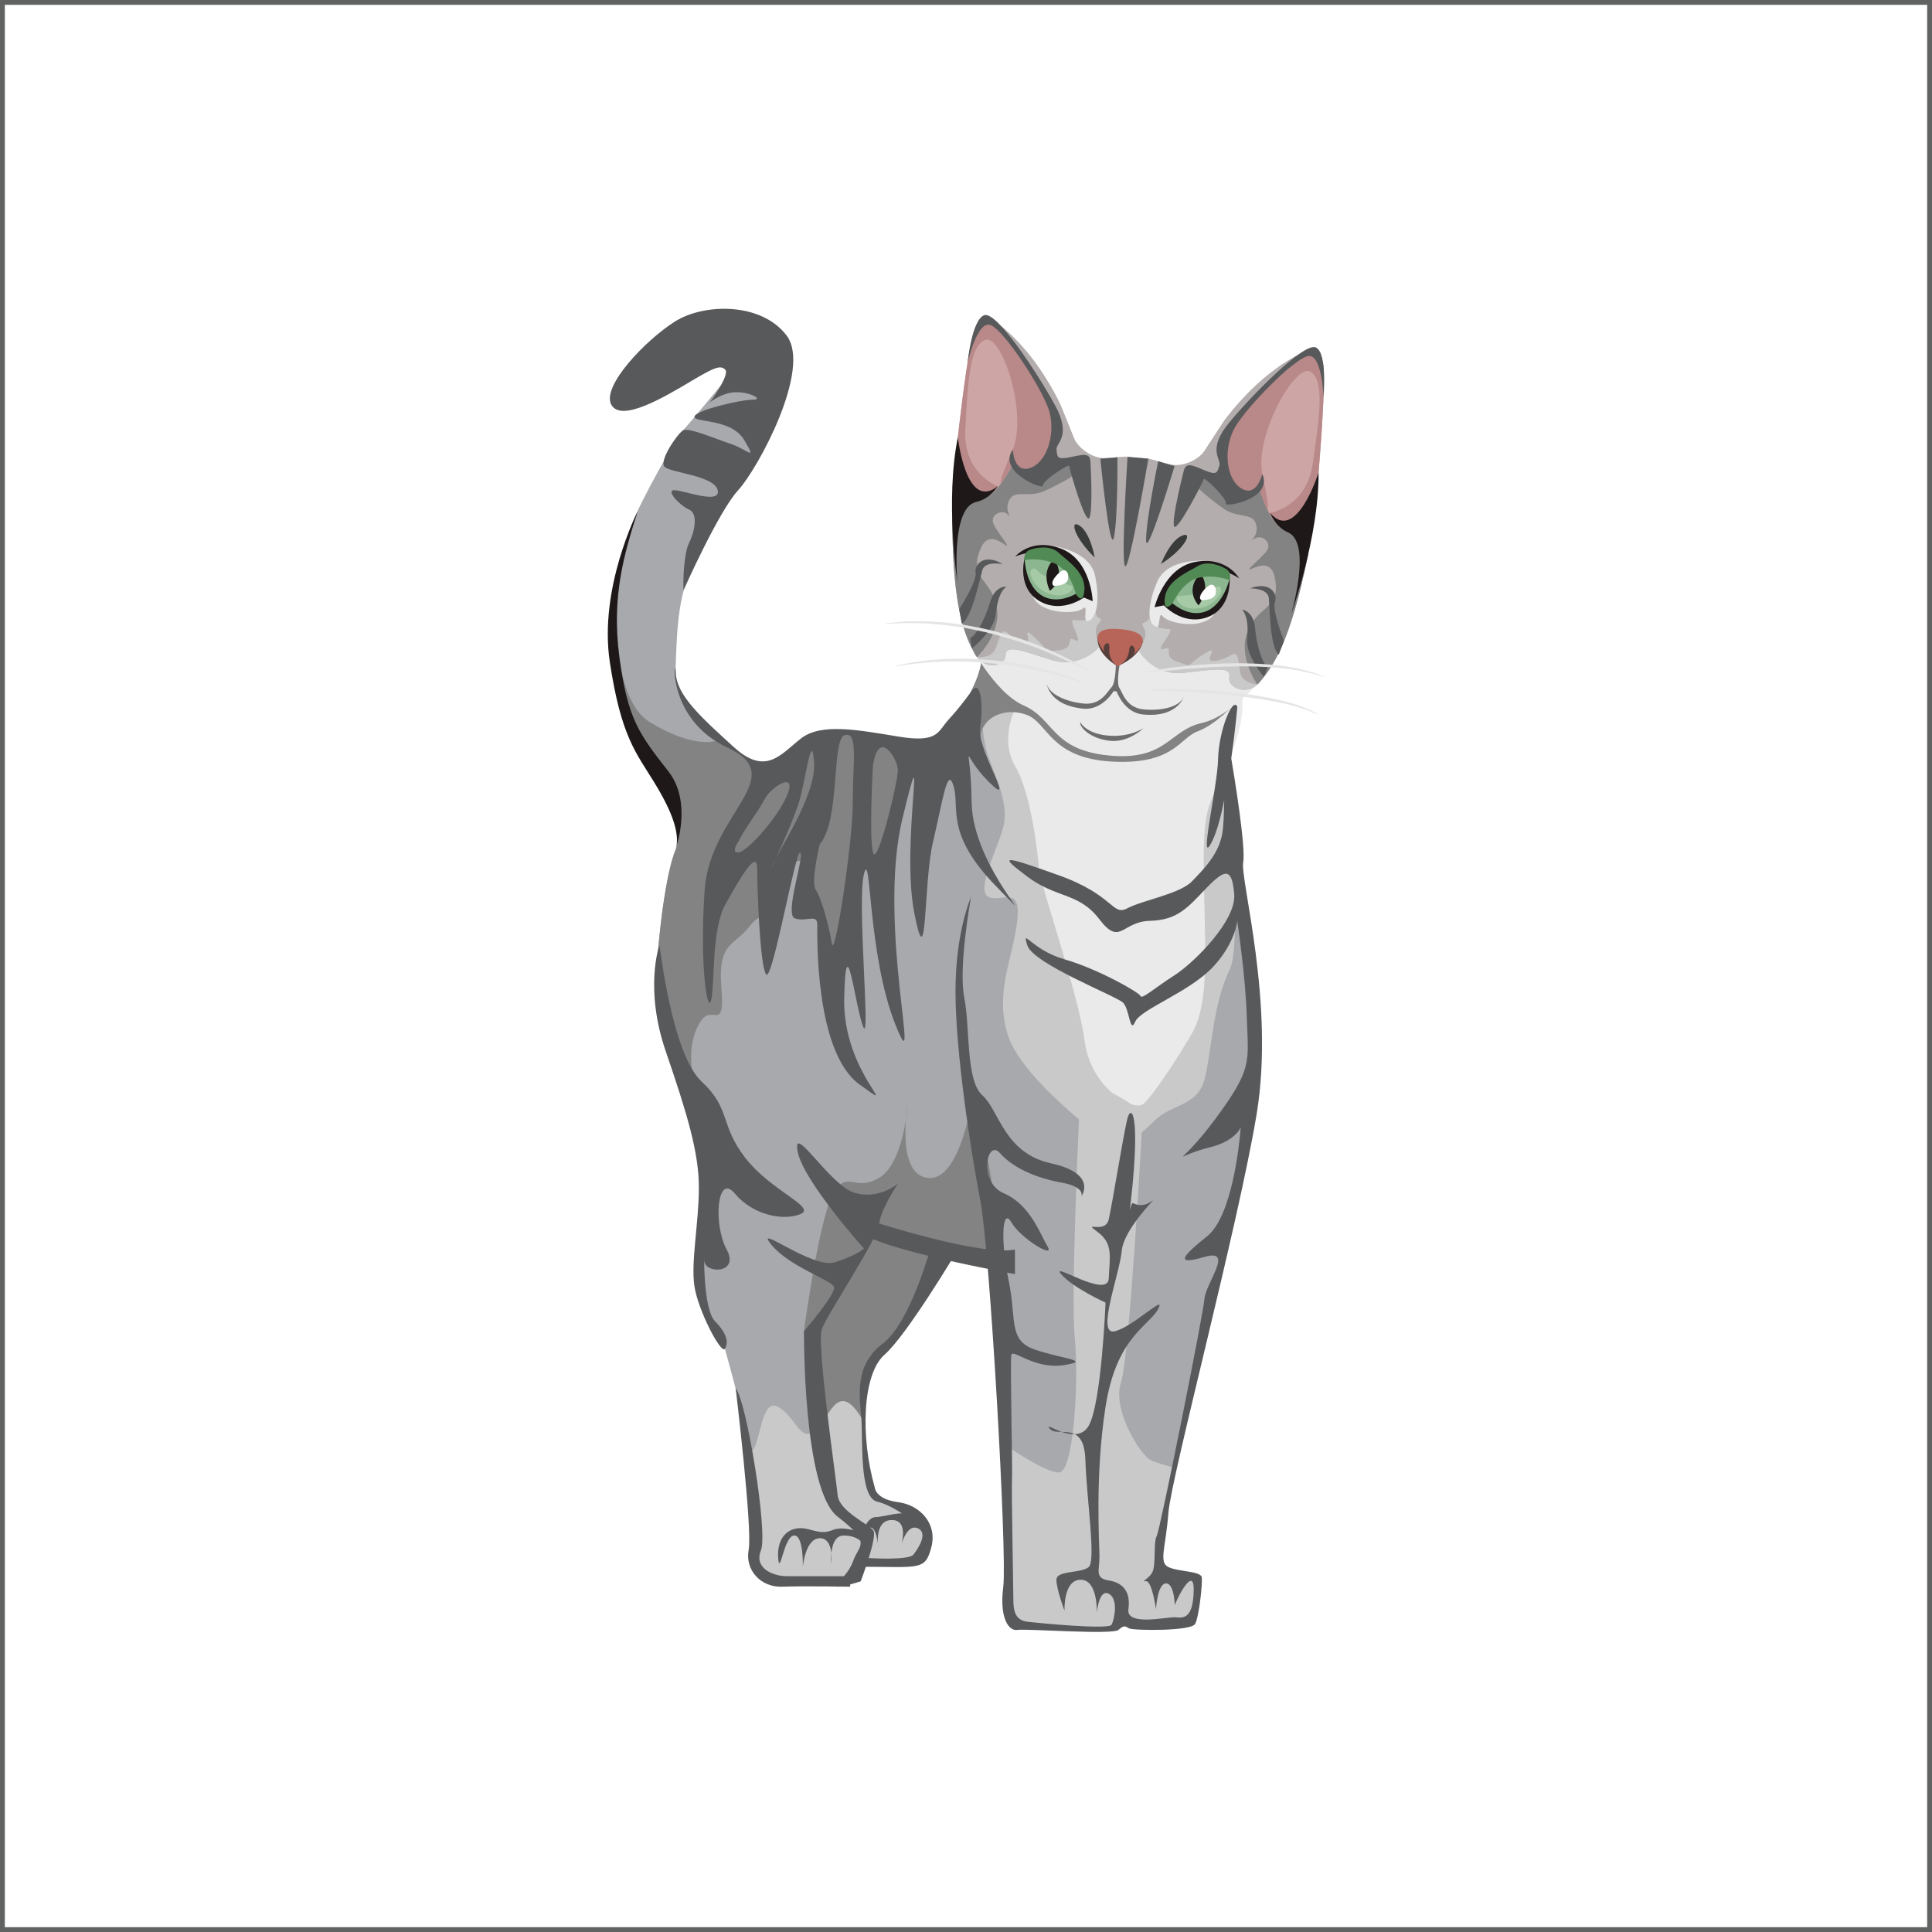 <?xml version="1.0" encoding="utf-8"?>
<!-- Generator: Adobe Illustrator 16.0.0, SVG Export Plug-In . SVG Version: 6.00 Build 0)  -->
<!DOCTYPE svg PUBLIC "-//W3C//DTD SVG 1.1//EN" "http://www.w3.org/Graphics/SVG/1.1/DTD/svg11.dtd">
<svg version="1.1" id="Warstwa_1" xmlns="http://www.w3.org/2000/svg" xmlns:xlink="http://www.w3.org/1999/xlink" x="0px" y="0px"
	 width="200px" height="200px" viewBox="0 0 200 200" enable-background="new 0 0 200 200" xml:space="preserve">
<rect x="0" y="0" width="200" height="200" fill="#333333" stroke="none"/>
<rect id="XMLID_15_" fill="#FFFFFF" stroke="#616363" stroke-miterlimit="10" width="200" height="200"/>
<g>
	<g>
		<path fill="#A7A9AC" d="M74.636,39.879c0,0-3.381,4.102-3.943,4.682s-4.44,7.311-5.421,10.045
			c-0.981,2.735-3.06,9.748-1.223,16.144c1.838,6.393,4.665,10.222,4.665,10.222s2.436,4.115,1.218,7.016
			c-1.218,2.901-2.019,11.329-1.996,14.174c0.024,2.846,4.665,15.9,4.665,15.9l0.495,7.527l-0.283,3.746l-0.46,3.32l0.778,3.287
			l1.908,3.684c0,0,1.625,5.822,1.766,6.848c0.143,1.023,1.237,10.529,1.237,10.529v4.984l0.955,1.377l9.01,0.391l1.379-2.229
			l5.195,0.072l1.624-2.545l-1.271-2.332c0,0-4.065-1.178-4.7-2.744c-0.636-1.568-1.099-9.727-0.954-11.039
			c0.145-1.311,4.402-5.83,4.674-6.219c0.272-0.389,3.736-7.066,3.736-7.066l4.911,0.953l1.202,6.432l0.317,11.43l0.213,18.113
			c0,0,0.742,1.941,2.402,1.908c1.661-0.035,8.517,0.283,9.011,0c0.495-0.283,0-1.203,1.66-0.672
			c1.662,0.529,6.185,0.742,6.185-0.318s1.273-4.383-0.67-4.559c-1.944-0.178-2.934-0.354-2.934-1.838s2.721-13.957,2.721-13.957
			l4.346-19.225c0,0,2.51-13.039,2.58-14.736c0.071-1.695,0.424-13.32-0.601-16.429c-1.024-3.111-1.413-12.652-1.413-12.652
			l-0.637-6.365l0.92-6.004l-26.115-4.128c0,0-1.201,5.867-1.731,6.394c-0.53,0.527,1.892,3.989-3.523,3.989
			c-5.417,0-7.36-2.033-9.798-1.282c-2.438,0.752-8.446,2.696-8.446,2.696s-4.029-3.695-5.054-3.686c0,0-3.429-3.803-3.305-6.419
			c0.125-2.617,0.089-6.862,1.467-9.988c1.379-3.124,8.729-15.952,8.729-15.952l0.424-4.805L74.636,39.879z"/>
	</g>
	<g>
		<path fill="#838383" d="M100.919,112.132c0,0-1.179,9.959-4.714,9.816c-3.533-0.141-2.251-7.51-2.251-7.51
			s-0.398,6.01-2.978,7.512c-2.58,1.502-3.307-0.99-4.764,1.695c-1.456,2.686-2.985,14.15-2.985,14.15l1.047,10.436l4.944,0.117
			c0,0-0.198-6.957,0.963-8.094s5.272-3.844,7.203-10.014l6.721,0.598L100.919,112.132z"/>
	</g>
	<g>
		<path fill="#C9C9C9" d="M101.563,71.399c0,0-0.107,4.507,0.734,6.879c0.844,2.373,2.221,5.083,1.528,7.485
			c-0.693,2.403-2.786,6.36-1.528,7.068c1.259,0.706,3.469-1.414,3,2.545c-0.469,3.957-2.383,7.49-0.932,11.873
			c1.453,4.381,9.707,10.707,10.731,11.121c1.024,0.416,2.579-0.52,4.424-2.357c1.847-1.838,4.531-1.414,5.237-4.523
			c0.707-3.109,0.832-7.598,2.555-11.167c1.722-3.566-1.316-28.632-0.805-30.995S101.563,71.399,101.563,71.399z"/>
	</g>
	<g>
		<path fill="#EAEAEA" d="M105.068,73.432c0,0-1.596,3.144,0.023,5.878c1.621,2.732,2.334,8.904,2.463,10.599
			c0.129,1.694,4.074,12.864,4.727,17.858s5.145,7.35,6.102,6.502s3.301-4.428,4.249-6.031c0.948-1.602,2.079-2.732,2.126-8.857
			c0.049-6.126-0.532-12.529,0.293-15.557s4.736-8.633,3.234-13.074C126.785,66.306,105.117,70.758,105.068,73.432z"/>
	</g>
	<g>
		<path fill="#838383" d="M100.427,71.748c0,0,1.15-2.169,1.185-3.512c0.035-1.342,4.408,3.322,4.408,3.322l21.696,1.403
			c0,0-1.898,2.075-3.754,2.756c-1.855,0.682-2.449,3.474-8.866,3.12c-6.416-0.354-6.593-4.021-8.819-4.838
			c-2.227-0.817-4.565,0.208-4.774,2.24C101.295,78.273,100.427,71.748,100.427,71.748z"/>
	</g>
	<g>
		<path fill="#EAEAEA" d="M100.17,66.271c0,0,2.645,5.371,5.823,6.771c3.179,1.399,2.853,4.586,8.796,5.166
			c5.941,0.581,6.238-2.608,9.628-3.367c3.388-0.757,7.023-5.517,7.023-5.517s-10.678-6.391-17.815-7.278
			C106.486,61.16,100.17,66.271,100.17,66.271z"/>
	</g>
	<g>
		<path fill="#B4ADAD" d="M116.559,47.275c0,0,1.984,0.121,2.479,0.242c0.494,0.123-2.158,19.829-2.158,19.829
			s-2.022-1.203-2.131-1.545C114.641,65.459,116.559,47.275,116.559,47.275z"/>
	</g>
	<g>
		<path fill="#B4ADAD" d="M101.941,32.619c0,0,4.226,1.951,7.799,9.165c0,0,1.111,2.712,1.458,3.598s1.791,2.077,3.132,2.03
			c1.34-0.048,1.996-0.18,2.56-0.125l-1.011,19.767l-1.987-0.193c0,0-1.938,2.455-5.122,1.435c-3.182-1.021-4.652-1.591-4.676-0.457
			c-0.021,1.135-2.227,1.657-3.206-0.191c-0.979-1.851-2.259-4.457-2.315-13.837l2.22-13.775L101.941,32.619z"/>
	</g>
	<g>
		<path fill="#838383" d="M108.165,50.808c1.735-0.795,6.538-3.194,1.879-2.911s-4.396-4.199-6.38-1.403
			c-1.315,1.851-3.049,1.611-4.431,3.218l-0.66,4.099c0.057,9.38,1.336,11.986,2.315,13.837c0.074,0.141,0.158,0.263,0.246,0.377
			c0,0,2.567-2.435,2.05-5.179s-2.61-2.877-1.919-5.367c0.693-2.488,1.958-1.619,2.759-1.097c0.801,0.521-0.688-1.115-1.154-2.084
			c-0.465-0.968,0.809-1.651,1.461-1.042c0.648,0.608-0.467-0.332,0.145-1.489C105.084,50.607,106.43,51.603,108.165,50.808z"/>
	</g>
	<g>
		<path fill="#CDA5A4" d="M98.744,49.133c0,0,1.399-14.171,2.299-15.342c0.898-1.172,2.047-0.067,3.191,1.451
			c1.143,1.52,4.8,5.896,5.182,8.099c0.381,2.202-0.994,5.131-1.734,5.532c-0.738,0.401-2.857-0.705-2.857-0.705
			s-1.354,2.471-2.334,3.063C101.511,51.823,98.518,51.285,98.744,49.133z"/>
	</g>
	<g>
		<path fill="#B98888" d="M104.234,35.242c-1.145-1.519-2.293-2.623-3.191-1.451c-0.826,1.077-2.076,13.12-2.272,15.068
			c0.367,1.006,0.799,1.801,1.284,2.302c0.845,0.367,1.87,0.377,2.395,0.089c0.272-0.225,0.552-0.527,0.839-0.919
			c0,0-3.595-1.244-3.359-5.836c0.235-4.594,0.391-8.776,2.092-9.313c1.702-0.534,4.374,7.559,2.821,11.354
			c-0.752,1.837-1.26,2.892-1.256,3.561c0.668-0.892,1.236-1.929,1.236-1.929s2.119,1.106,2.857,0.705s2.115-3.33,1.734-5.532
			C109.034,41.139,105.377,36.762,104.234,35.242z"/>
	</g>
	<g>
		<path fill="#1E1819" d="M99.157,45.271c0,0,0.844,7.717,4.132,5.061c0,0-0.778,1.311-2.237,1.635
			c-2.665,0.593-1.948,8.258-1.948,8.258S97.822,51.793,99.157,45.271z"/>
	</g>
	<g>
		<g>
			<path fill="#58595B" d="M115.67,47.33c0,0,0.068,6.165-0.349,8.254c-0.417,2.09-1.411-8.092-1.411-8.092
				S115.115,47.417,115.67,47.33z"/>
		</g>
		<g>
			<path fill="#58595B" d="M112.884,47.819c0,0,0.295,5.212-0.13,5.811c-0.426,0.597-2.053-5.102-2.068-5.387
				c-0.017-0.285-2.822,1.552-2.729,2.032c0.096,0.48-4.762-1.415-3.113-3.739c0,0,0.079,2.564,1.861,1.887
				c1.783-0.678,2.656-3.788,1.82-6.143c-0.836-2.354-4.483-7.894-5.906-8.601c-1.422-0.708-2.459,3.878-2.459,3.878
				s0.476-4.641,1.782-4.938c1.307-0.299,5.451,6.001,7.258,9.301c1.808,3.302,0.077,3.913,0.168,4.633s0.003,1.065,1.407,0.776
				S112.838,46.85,112.884,47.819z"/>
		</g>
		<g>
			<path fill="#58595B" d="M103.825,58.414c0,0-1.853-0.431-2.146,0.647c-0.295,1.08-1.091,4.907-2.122,5.505l-0.256-1.505
				c0,0,1.839-2.85,1.692-3.765C100.846,58.385,101.927,57.248,103.825,58.414z"/>
		</g>
		<g>
			<path fill="#58595B" d="M104.168,60.718c0,0-1.174-0.089-1.672,1.615c-0.499,1.702-1.423,3.423-2.069,3.732l0.182,1.053
				c0,0,2.305-1.811,2.47-3.498C103.245,61.933,103.651,61.163,104.168,60.718z"/>
		</g>
	</g>
	<g>
		<path fill="#3A3B3B" d="M113.323,57.708c0,0-0.427-2.502-1.534-3.273C110.68,53.663,111.168,55.652,113.323,57.708z"/>
	</g>
	<g>
		<path fill="#6E6D6E" d="M111.812,74.729c0,0,0.529,1.189,2.835,1.414c2.307,0.226,3.736-0.771,3.736-0.771
			s-1.508,1.509-3.445,1.319S111.758,75.387,111.812,74.729z"/>
	</g>
	<g>
		<path fill="#B4ADAD" d="M136.213,35.967c0,0-4.522,1.096-9.424,7.481c0,0-1.615,2.446-2.125,3.248
			c-0.512,0.804-2.161,1.691-3.467,1.385c-1.305-0.304-1.924-0.561-2.486-0.615l-2.832,19.588l1.986,0.194
			c0,0,1.427,2.784,4.746,2.398c3.32-0.386,4.874-0.66,4.676,0.456c-0.197,1.117,1.865,2.059,3.184,0.432
			c1.318-1.625,3.078-3.934,4.948-13.127l0.488-13.944L136.213,35.967z"/>
	</g>
	<g>
		<path fill="#838383" d="M126.589,52.607c-1.549-1.116-5.796-4.399-1.279-3.22c4.517,1.179,5.124-3.27,6.53-0.144
			c0.932,2.069,2.681,2.172,3.726,4.016l-0.146,4.147c-1.87,9.193-3.63,11.502-4.948,13.127c-0.101,0.124-0.207,0.229-0.314,0.323
			c0,0-2.048-2.885-1.01-5.477c1.039-2.593,3.12-2.319,2.92-4.895c-0.197-2.576-1.605-1.968-2.492-1.611
			c-0.887,0.357,0.89-0.959,1.534-1.82c0.645-0.859-0.474-1.776-1.229-1.305c-0.756,0.473,0.52-0.235,0.145-1.489
			S128.137,53.723,126.589,52.607z"/>
	</g>
	<g>
		<path fill="#CDA5A4" d="M136.157,52.786c0,0,1.367-14.173,0.711-15.496c-0.655-1.323-1.995-0.463-3.41,0.807
			c-1.415,1.268-5.852,4.855-6.651,6.943c-0.801,2.086-0.017,5.227,0.631,5.763c0.646,0.536,2.938-0.14,2.938-0.14
			s0.852,2.687,1.698,3.456C132.92,54.891,135.961,54.942,136.157,52.786z"/>
	</g>
	<g>
		<path fill="#B98888" d="M133.458,38.097c1.415-1.27,2.755-2.13,3.41-0.807c0.603,1.216-0.502,13.273-0.686,15.224
			c-0.555,0.914-1.131,1.611-1.706,2.01c-0.899,0.197-1.908,0.007-2.367-0.377c-0.223-0.273-0.438-0.624-0.645-1.063
			c0,0,3.768-0.524,4.426-5.076c0.657-4.552,1.313-8.686-0.253-9.541c-1.565-0.854-5.755,6.569-4.964,10.594
			c0.384,1.946,0.677,3.08,0.543,3.735c-0.482-1.003-0.841-2.132-0.841-2.132s-2.292,0.676-2.938,0.14
			c-0.647-0.536-1.432-3.677-0.631-5.763C127.606,42.952,132.043,39.364,133.458,38.097z"/>
	</g>
	<g>
		<path fill="#1E1819" d="M136.499,48.918c0,0-2.321,7.406-5.034,4.165c0,0,0.51,1.436,1.879,2.036
			c2.5,1.097,0.313,8.479,0.313,8.479S136.548,55.574,136.499,48.918z"/>
	</g>
	<g>
		<g>
			<path fill="#58595B" d="M119.898,47.743c0,0-1.26,6.035-1.254,8.165c0.004,2.131,2.949-7.665,2.949-7.665
				S120.424,47.937,119.898,47.743z"/>
		</g>
		<g>
			<path fill="#58595B" d="M122.536,48.762c0,0-1.296,5.058-0.995,5.727c0.301,0.667,3.001-4.607,3.071-4.885
				c0.071-0.277,2.469,2.067,2.283,2.521c-0.187,0.452,4.946-0.467,3.778-3.065c0,0-0.572,2.5-2.191,1.49
				c-1.618-1.01-1.871-4.23-0.598-6.378c1.275-2.148,5.927-6.879,7.459-7.297c1.531-0.418,1.663,4.28,1.663,4.28
				s0.432-4.643-0.794-5.188c-1.225-0.546-6.507,4.832-8.919,7.721c-2.413,2.889-0.833,3.824-1.062,4.513
				c-0.229,0.687-0.209,1.044-1.53,0.489C123.38,48.134,122.77,47.82,122.536,48.762z"/>
		</g>
		<g>
			<path fill="#58595B" d="M129.375,60.909c0,0,1.898-0.063,1.98,1.052c0.08,1.114,0.122,5.024,1.018,5.811l0.543-1.427
				c0,0-1.254-3.152-0.934-4.02C132.304,61.456,131.462,60.132,129.375,60.909z"/>
		</g>
		<g>
			<path fill="#58595B" d="M128.592,63.104c0,0,1.171,0.141,1.329,1.907c0.159,1.768,0.735,3.634,1.308,4.063l-0.382,0.998
				c0,0-1.913-2.223-1.748-3.911C129.264,64.474,129.014,63.64,128.592,63.104z"/>
		</g>
	</g>
	<g>
		<path fill="#3A3B3B" d="M120.191,58.38c0,0,0.904-2.374,2.141-2.916C123.568,54.923,122.705,56.778,120.191,58.38z"/>
	</g>
	<g>
		<path fill="#EAEAEA" d="M125.034,58.074c0,0-4.155-0.464-5.261,2.189s-0.903,4.283-0.223,4.682
			c0.681,0.397,0.271-1.866,0.846-1.125c0.574,0.742,4.268,1.442,5.327-0.305C126.782,61.769,125.034,58.074,125.034,58.074z"/>
	</g>
	<g>
		<path fill="#58595B" d="M116.723,47.298c0,0-0.701,10.915-0.248,11.316c0.452,0.4,2.4-11.126,2.4-11.126L116.723,47.298z"/>
	</g>
	<g>
		<g>
			<path fill="#C9C9C9" d="M113.82,64.006c-0.343-0.173-0.406-0.525-0.408-0.736c-0.008,0.045-0.018,0.095-0.031,0.159
				c-0.192,0.868-1.467,0.865-2.211,0.731c-0.745-0.134,1.158,2.683,0.105,2.106c-1.052-0.575,0.125,0.864-1.653,1.052
				c-1.777,0.187-0.784,0.368-2.269-1.097c-1.484-1.466-0.889-0.425-0.893,0.107c-0.005,0.532-1.369-0.051-2.143-0.789
				s-0.908,1.001-1.366,1.809c-0.458,0.807-1.818,0.675-1.818,0.675l0,0c1.059,1.384,2.939,0.862,2.96-0.186
				c0.023-1.134,1.494-0.564,4.676,0.457c3.184,1.021,5.122-1.435,5.122-1.435C112.608,64.516,114.512,64.358,113.82,64.006z"/>
		</g>
		<g>
			<path fill="#C9C9C9" d="M113.412,63.27C113.459,63.015,113.412,63.086,113.412,63.27L113.412,63.27z"/>
		</g>
	</g>
	<g>
		<g>
			<path fill="#C9C9C9" d="M118.44,64.457c0.368-0.104,0.499-0.438,0.542-0.644c-0.002,0.044-0.002,0.097,0,0.163
				c0.02,0.889,1.271,1.131,2.026,1.145c0.757,0.013-1.655,2.408-0.511,2.046c1.143-0.361-0.289,0.825,1.42,1.352
				c1.707,0.527,0.699,0.513,2.438-0.637c1.738-1.15,0.953-0.245,0.855,0.278c-0.1,0.522,1.351,0.215,2.252-0.359
				c0.904-0.575,0.699,1.156,0.992,2.038c0.293,0.88,1.653,1.014,1.653,1.014l0,0c-1.307,1.153-3.051,0.277-2.869-0.754
				c0.198-1.117-1.355-0.843-4.675-0.457c-3.32,0.386-4.747-2.398-4.747-2.398C119.529,65.19,117.691,64.669,118.44,64.457z"/>
		</g>
		<g>
			<path fill="#C9C9C9" d="M118.982,63.813C118.984,63.554,119.018,63.633,118.982,63.813L118.982,63.813z"/>
		</g>
	</g>
	<g>
		<path fill="#EAEAEA" d="M108.631,56.472c0,0,4.168,0.35,4.738,3.167c0.571,2.817,0.059,4.376-0.686,4.636
			c-0.746,0.258,0.094-1.884-0.613-1.268c-0.705,0.618-4.465,0.59-5.166-1.329S108.631,56.472,108.631,56.472z"/>
	</g>
	<g>
		<g>
			<path fill="#6E6D6E" d="M115.934,68.615c0,0-0.4,2.069-0.055,2.599c0.345,0.528,0.705,2.049,2.497,2.224
				c1.79,0.174,3.931-0.217,4.256-1.528c0,0-0.521,2.423-4.31,2.052c-1.979-0.193-2.728-2.387-2.728-2.387l-0.313-0.03
				c0,0-1.158,2.008-3.139,1.814c-3.789-0.37-3.83-2.849-3.83-2.849c0.066,1.351,2.091,2.148,3.881,2.323s2.439-1.246,2.879-1.697
				c0.442-0.452,0.449-2.561,0.449-2.561L115.934,68.615z"/>
		</g>
		<g>
			<g>
				<g>
					<g>
						<path fill="#8BB68F" d="M120.751,62.506c0,0-0.546-0.781,0.382-1.915c0.928-1.136,2.568-2.273,4.185-2.131
							c1.618,0.144,2.101,0.929,1.976,1.863s-0.771,2.71-2.133,3.199C123.799,64.01,121.277,63.658,120.751,62.506z"/>
					</g>
					<g>
						<path fill="#A6C9A6" d="M122.144,61.7c0,0,2.88-0.216,3.481-0.761c0.604-0.545,1.034-0.041,0.668,0.616
							c-0.365,0.656-1.313,1.486-2.801,1.448C122.002,62.965,121.387,61.627,122.144,61.7z"/>
					</g>
					<g>
						<g>
							<path fill="#1E1819" d="M119.521,62.859c0,0,0.971-4.119,4.247-4.699c3.275-0.579,4.518,1.72,4.518,1.72
								s-1.736-1.276-4.137-1.019c-2.4,0.257-3.308,3.085-3.308,3.085s1.743,2.017,3.792,1.411c2.047-0.604,2.658-3.48,2.658-3.48
								s0.267,3.293-2.578,4.105c-2.41,0.687-4.227-1.313-4.227-1.313L119.521,62.859z"/>
						</g>
						<g>
							<path fill="#1E1819" d="M124.277,59.368c0,0-1.709,1.49-0.204,3.295C124.073,62.663,125.469,60.977,124.277,59.368z"/>
						</g>
					</g>
					<g>
						<path fill="#528A55" d="M121.381,62.456c0,0,1.064-2.377,2.842-2.684c1.777-0.305,3.074,0.302,3.074,0.302
							s0.248-0.793-0.371-1.173c-0.62-0.381-1.976-0.894-2.953-0.288c-0.979,0.604-3.211,1.461-3.393,3.325
							C120.422,63.557,121.381,62.456,121.381,62.456z"/>
					</g>
					<g>
						<path fill="#FFFFFF" d="M124.364,62.135c0,0,1.259,0.027,1.455-0.588s-0.137-1.133-0.524-1.002
							C124.906,60.676,123.845,61.78,124.364,62.135z"/>
					</g>
				</g>
				<g>
					<g>
						<path fill="#8BB68F" d="M111.977,61.649c0,0,0.687-0.662-0.004-1.954s-2.078-2.728-3.693-2.898
							c-1.615-0.173-2.24,0.504-2.297,1.445c-0.059,0.941,0.23,2.808,1.473,3.551C108.695,62.535,111.238,62.678,111.977,61.649z"/>
					</g>
					<g>
						<path fill="#A6C9A6" d="M110.767,60.589c0,0-2.782-0.769-3.269-1.419c-0.486-0.651-1.007-0.241-0.775,0.475
							c0.232,0.715,1,1.713,2.47,1.963S111.523,60.663,110.767,60.589z"/>
					</g>
					<g>
						<g>
							<path fill="#1E1819" d="M113.115,62.232c0,0-0.154-4.229-3.257-5.43c-3.101-1.202-4.767,0.813-4.767,0.813
								s1.953-0.917,4.258-0.2s2.647,3.668,2.647,3.668s-2.102,1.641-3.993,0.651c-1.891-0.99-1.936-3.929-1.936-3.929
								s-0.896,3.179,1.735,4.524c2.232,1.141,4.401-0.47,4.401-0.47L113.115,62.232z"/>
						</g>
						<g>
							<path fill="#1E1819" d="M109.125,57.889c0,0,1.388,1.792-0.438,3.271C108.688,61.159,107.645,59.235,109.125,57.889z"/>
						</g>
					</g>
					<g>
						<path fill="#528A55" d="M111.369,61.479c0,0-0.584-2.538-2.27-3.182s-3.074-0.301-3.074-0.301s-0.09-0.825,0.591-1.078
							c0.683-0.253,2.112-0.494,2.954,0.288s2.866,2.055,2.685,3.919C112.097,62.743,111.369,61.479,111.369,61.479z"/>
					</g>
					<g>
						<path fill="#FFFFFF" d="M109.078,60.643c0,0,1.261,0.026,1.455-0.589c0.196-0.615-0.135-1.133-0.523-1.002
							C109.622,59.183,108.56,60.288,109.078,60.643z"/>
					</g>
				</g>
			</g>
			<g>
				<g>
					<path fill="#573E3A" d="M115.689,68.971c0,0-2.236-1.225-2.06-3.03l4.669,0.455C118.299,66.396,118.23,67.81,115.689,68.971z"
						/>
				</g>
				<g>
					<path fill="#B86559" d="M116.066,65.137c4.746,0.463,0.346,3.307,1.113,2.772c0.766-0.536-0.181-1.794-0.301-0.563
						c-0.119,1.231-1.189,1.624-1.189,1.624s-0.971-0.592-0.85-1.823c0.119-1.231-1.053-0.181-0.403,0.493
						C115.084,68.313,111.317,64.673,116.066,65.137z"/>
				</g>
			</g>
		</g>
	</g>
	<g>
		<path fill="#C9C9C9" d="M119.059,151.114c-1.037-0.564-3.959-5.184-3.016-8.01c0.941-2.828,2.262-27.893,2.262-27.893
			s-5.168-4.303-6.496-1.822c0,0-1,20.574-0.551,25.098c0.449,4.521-0.123,13.945-1.628,13.945c-1.442,0-5.196-2.598-5.495-2.807
			l0.199,16.955c0,0,0.742,1.941,2.402,1.908c1.661-0.035,8.517,0.283,9.011,0c0.495-0.283,0-1.203,1.66-0.672
			c1.662,0.529,6.185,0.742,6.185-0.318s1.273-4.383-0.67-4.559c-1.944-0.178-2.934-0.354-2.934-1.838
			c0-0.863,0.92-5.441,1.689-9.121C120.519,151.659,119.455,151.331,119.059,151.114z"/>
	</g>
	<g>
		<path fill="#C9C9C9" d="M96.206,159.054l-1.271-2.332c0,0-4.065-1.178-4.7-2.744c-0.377-0.928-0.69-4.154-0.856-6.91
			c-0.075-0.102-0.148-0.209-0.219-0.318c-2.569-4.178-3.398,0.492-4.885,1.482c-1.486,0.988-1.969-1.641-3.73-2.592
			c-1.765-0.953-1.818,3.779-2.672,4.549c-0.141,0.129-0.357,0.139-0.612,0.076c0.355,3.033,0.782,6.738,0.782,6.738v4.984
			l0.955,1.377l9.01,0.391l1.379-2.229l5.195,0.072L96.206,159.054z"/>
	</g>
	<g>
		<path fill="#838383" d="M84.757,86.564c-0.659-4.522-4.007-5.385-4.91-6.596c-0.175-0.233-0.499-0.5-0.906-0.776
			c-0.406,0.132-0.65,0.211-0.65,0.211s-0.842-0.771-1.852-1.607c-1.261-0.619-2.373-1.089-2.373-1.089s-2.313,0.812-6.836-1.979
			c-4.467-2.754-3.359-14.835-3.331-15.136c-0.64,3.231-0.956,7.303,0.15,11.154c1.838,6.395,4.665,10.224,4.665,10.224
			s2.436,4.115,1.218,7.016c-1.218,2.901-2.019,11.329-1.996,14.174c0.015,1.809,1.897,7.748,3.267,11.832
			c0.704-0.088,1.055-0.619,0.833-1.373c-0.849-2.875-0.566-5.418,0.591-7.021c1.155-1.602,2.425,1.32,2.048-3.391
			c-0.378-4.712,1.319-4.242,2.921-6.314c1.603-2.072,1.073,0.867,1.886-3.959C80.291,87.111,85.417,91.088,84.757,86.564z"/>
	</g>
	<g>
		<path fill="#58595B" d="M100.586,71.527c0,0-1.162,1.643-2.346,2.916c-1.185,1.274-1.045,2.495-5.226,1.809
			s-8.012-1.436-10.103,0.197c-2.09,1.634-3.623,3.923-6.967,0.871c-3.345-3.053-5.923-5.342-5.992-7.705
			c-0.069-2.366-1.184,4.729,5.365,7.78c6.549,3.053-1.811,6.791-2.369,14.725c-0.558,7.936,0.325,13.224,0.696,11.292
			c0.372-1.934,0-7.222,1.487-9.869c1.486-2.644,3.251-5.696,3.251-3.662c0,2.035,0.279,10.174,0.93,10.988
			c0.649,0.812,3.064-13.022,3.529-12.615s-1.673,6.408-0.558,6.816c1.115,0.406,2.323-0.508,2.323,0.609
			c0,1.121-0.278,13.224,4.366,16.582c4.645,3.355-1.766-1.119-1.581-8.953c0.188-7.832,1.117,0.814,1.952,2.951
			c0.836,2.137-0.65-12.818,0.092-15.767c0.744-2.95,0.372,8.342,3.252,15.562c2.88,7.225-1.95-10.273,0.744-21.361
			c2.693-11.087-0.187,2.544,1.207,9.766c1.394,7.222,0.929-3.052,1.951-7.324c1.021-4.272,1.486-7.969,2.137-5.714
			c0.65,2.257-0.93,4.901,4.458,10.394c5.387,5.492-2.508-1.934-2.601-8.749c-0.093-6.815-1.294-5.188,1.768-2.136
			c3.062,3.052-1.223-3.233-0.888-5.544S101.56,70.232,100.586,71.527z"/>
	</g>
	<g>
		<path fill="#838383" d="M76.503,87.009c0,0-0.976,1.373,0,1.221c0.976-0.153,4.319-3.967,5.086-6.179
			c0.767-2.213-1.812-0.535-2.438,0.686C78.523,83.958,76.936,86.01,76.503,87.009z"/>
	</g>
	<g>
		<path fill="#838383" d="M84.863,87.39c0,0-0.975,3.968-0.417,4.73s1.394,3.814,1.672,5.57c0.278,1.754,2.16-10.402,2.16-14.624
			c0-4.222,0.582-7.35-0.824-6.968C86.048,76.479,87.023,84.891,84.863,87.39z"/>
	</g>
	<g>
		<path fill="#838383" d="M79.847,89.909c0,0,2.16-4.603,2.856-6.841c0.697-2.238,1.328-7.73,1.571-4.146
			C84.515,82.508,80.334,88.306,79.847,89.909z"/>
	</g>
	<g>
		<path fill="#838383" d="M90.368,79.229c0,0-0.417,7.348,0,9.013c0.419,1.667,2.647-7.499,2.578-8.6
			C92.876,78.541,90.996,75.337,90.368,79.229z"/>
	</g>
	<g>
		<path fill="#58595B" d="M68.257,97.863c0.095,0.262,1.303,11.248,4.368,14.093c3.064,2.85,1.856,4.477,4.551,7.936
			s7.433,5.086,5.667,5.799c-1.765,0.711-4.908,0.102-6.773-2.137c-1.866-2.236-2.237,3.256-0.844,5.799s-2.322,2.543-2.322,1.119
			s-0.187,4.984,1.114,6.307s1.394,2.24,1.021,2.848c-0.371,0.611-2.786-3.967-3.158-6.51s0.466-6.51,0.466-10.172
			s-1.208-7.631-3.438-14.141C66.68,102.294,68.257,97.863,68.257,97.863z"/>
	</g>
	<g>
		<g>
			<path fill="#58595B" d="M89.438,129.251c0,0-6.315-7.018-6.873-10.072c-0.558-3.051,3.304,3.459,5.832,4.273
				s4.551-0.916,4.551-0.916s-1.836,2.748-1.93,4.17c-0.093,1.426-5.389,9.361-5.946,10.887c-0.557,1.525,1.488,15.508,1.64,17.182
				c0.151,1.672,3.271,3.012,3.702,3.68c0.431,0.67-1.314,5.242-1.314,5.242s-1.68,0.559-2.388,0.559
				c-0.709,0,1.032-1.004,1.614-2.678s2-1.785-1.614-4.574c-3.614-2.787-3.483-19.207-3.483-19.207s3.348-3.865,3.107-4.578
				c-0.24-0.711-4.561-2.035-6.488-4.373c-1.928-2.342,4.252,2.543,6.551,1.832C88.696,129.964,89.438,129.251,89.438,129.251z"/>
		</g>
		<g>
			<path fill="#58595B" d="M76.155,143.696c0,0,1.751,14.535,1.348,16.711c-0.404,2.174,1.29,3.93,3.469,3.848
				c2.18-0.084,7.036,0,7.036,0v-1.088c0,0-5.084,0-6.544,0c-1.459,0-3.441-0.836-2.692-2.678
				C79.519,158.649,77.27,144.993,76.155,143.696z"/>
		</g>
	</g>
	<g>
		<path fill="#58595B" d="M89.929,159.011c0,0-2.313-1.225-3.767-0.613c-1.451,0.613-2.366-0.398-3.711-0.17
			c-1.346,0.227-2.051,1.494-1.884,3.184c0.169,1.688,0.593-2.342,1.613-2.455c1.023-0.111,0.93,3.234,0.93,3.234
			s0.255-2.955,1.762-2.955c1.506,0,1.183,2.621,1.183,2.621s-0.269-2.9,1.292-2.9s2.099,0.947,2.099,0.947L89.929,159.011z"/>
	</g>
	<g>
		<path fill="#58595B" d="M90.182,126.401c0,0,11.285,3.664,14.886,2.951v2.543c0,0-14.701-2.645-16.093-4.477
			C87.582,125.589,90.182,126.401,90.182,126.401z"/>
	</g>
	<g>
		<path fill="#58595B" d="M98.915,129.759c0,0-5.039,8.443-7.35,10.479c-2.312,2.035-2.497,8.557-1.011,13.74
			c0,0,0.049,1.215,2.394,1.52c2.344,0.303,4.108,2.271,3.459,4.693c-0.65,2.426-1.198,2-7.247,2l0.77-0.9
			c0,0,4.131,0.258,4.619-0.352c0.488-0.611,1.603-2.287,0.417-2.746c-1.184-0.459-1.74,1.998-1.74,1.998s0.976-2.838-0.906-2.838
			s-1.394,2.838-1.394,2.838s-0.18-2.459-0.996-1.998c-0.815,0.461-0.119-1.145,0.717-1.145s3.09-0.764,3.393-0.152
			c0.301,0.609-1.371-0.992-3.252-1.451c-1.882-0.457-1.44-6.561-1.627-8.695c-0.185-2.139-0.731-5.469,2.184-7.631
			c2.915-2.164,5.018-10.059,5.018-10.059L98.915,129.759z"/>
	</g>
	<g>
		<g>
			<path fill="#58595B" d="M111.258,148.466c-0.418-0.215-0.898-0.229-1.345-0.234C110.335,148.38,110.807,148.487,111.258,148.466z
				"/>
		</g>
		<g>
			<path fill="#58595B" d="M130.09,115.313c1.898-11.494-1.712-24.209-1.394-26.04c0.279-1.611-0.938-8.998-1.235-10.759
				c0.41-2.899,0.631-5.337,0.631-5.337c-0.471-1.142-1.933,2.467-1.996,5.413c-0.063,2.948-2.177,11.8-0.558,8.374
				c0.454-0.959,0.853-2.461,1.192-4.127c-0.031,1.396-0.063,2.764-0.22,3.562c-0.404,2.06-1.896,3.585-3.149,4.866
				c-1.254,1.279-5.086,1.924-6.664,2.764c-1.58,0.838-1.348-1.373-7.131-3.435c-5.781-2.06-6.27-2.135-3.217,0.152
				c3.054,2.289,5.307,1.603,7.467,4.427c2.16,2.822,2.301,0.229,5.207,0.152c2.907-0.076,3.921-1.373,5.905-3.434
				c1.985-2.06,2.614-1.983,2.839,0.687c0.227,2.671-4.057,7.019-6.202,8.394c-2.146,1.373-3.359,2.517-3.499,2.134
				c-0.139-0.381-4.459-2.822-7.879-3.802c-3.422-0.979-4.453-3.369-3.838-1.441c0.615,1.926,9.209,5.244,9.906,5.931
				c0.695,0.686,0.695,3.281,1.253,1.984c0.558-1.299,5.574-3.053,8.029-5.646c2.456-2.594,2.562-5.035,2.554-4.807
				c-0.006,0.229,0.844,5.492,0.982,10.07c0.141,4.578,0.628,5.189-3.273,10.453c-3.902,5.264-4.738,3.967-0.559,2.924
				c2.053-0.512,2.894-1.445,3.203-2.057c-0.145,1.797-0.914,9.211-3.482,11.262c-2.576,2.061-3.412,3.055-0.277,2.139
				s0.14,2.67,0,4.348c-0.139,1.68-4.598,23.957-4.946,24.566c-0.35,0.611-0.071,2.9-0.419,3.662
				c-0.348,0.764-1.323,1.068-0.697,0.992c0.629-0.076,1.045,2.9,1.045,2.9s0.141-2.672,1.045-2.672
				c0.907,0,0.907,2.594,0.907,2.289s2.02-4.424,1.95-1.525s-1.045,2.824-1.881,2.746c-0.836-0.076-5.125,0.973-4.877-0.838
				c0.248-1.814-0.557-2.746-2.036-2.977c-1.479-0.229-0.96-1.068-0.96-2.441s-0.487-8.316,0.627-15.527
				c1.115-7.213,4.46-8.352,5.435-10.107c0.976-1.754-2.647,1.906-4.528,2.289c-1.881,0.381,0.557-5.951,0.768-8.316
				c0.039-0.467,0.219-0.975,0.466-1.482c0.003,0.023,0.009,0.012,0.02-0.037c1.018-2.047,3.204-4.094,2.649-3.67
				c-0.698,0.537-1.394,0.537-1.951,0.23c-0.119-0.064-0.238,0.271-0.347,0.754c0.042-0.363,0.087-0.76,0.138-1.213
				c0.975-8.773,0-9.955-0.419-8.162c-0.419,1.791-1.532,8.699-1.896,10.297c-0.366,1.6-2.841,0.078-1.169,1.299
				s1.254,2.596,1.169,4.807c-0.087,2.213-6.115-1.83-4.932-0.432c1.186,1.398,4.599,2.949,4.599,2.949s-0.418,10.453-1.741,12.742
				c-0.362,0.627-0.89,0.852-1.444,0.879c0.582,0.299,1.041,0.994,1.096,2.631c0.139,4.195,1.115,10.451,0.349,11.121
				c-0.767,0.674-3.345,0.322-3.345,1.314s0.836,3.203,0.836,3.203s-0.139-3.203,1.673-3.203s1.671,3.432,1.671,3.432
				s0.21-2.518,1.239-1.982c1.028,0.535,0.573,2.672,0.294,3.205c-0.277,0.533-7.385-0.152-8.709-0.307
				c-1.323-0.152-1.463-1.219-1.463-2.363s-0.209-11.521-0.139-12.359c0.068-0.84-0.209-12.209-0.07-12.896
				c0.139-0.684,2.369,1.527,5.434,1.053c3.066-0.477-0.348-0.67-3.064-1.631c-2.717-0.963-1.812-3.158-2.647-7.125
				c-0.836-3.969-0.696-7.705,0.278-6.027c0.977,1.678,4.529,3.814,3.762,2.529c-0.766-1.287-1.811-4.361-4.527-5.527
				c-2.718-1.166-1.743-5.701-0.42-4.174c1.324,1.523,3.764,2.594,6.341,3.051c2.579,0.459,2.091,1.449,2.091,1.449
				s1.742-2.365-3.136-3.432c-4.876-1.068-5.364-5.494-7.105-7.037c-1.742-1.541-1.253-6.926-1.881-10.129
				c-0.627-3.205,0.697-10.377,0.697-10.377s-1.603,3.511-1.603,9.766c0,6.256,1.603,16.633,2.578,21.666
				c0.975,5.037,2.786,36.699,2.368,39.939s0.558,4.617,1.463,4.471c0.906-0.146,9.824,0.529,10.451,0s0.697-0.387,1.115-0.158
				s6.409,0.305,6.828-0.457c0.416-0.764,0.766-4.121,0.695-4.809c-0.069-0.686-2.438-0.582-3.459-1.084
				c-1.022-0.496-0.279-1.941,0-5.604C121.226,152.952,128.193,126.81,130.09,115.313z"/>
		</g>
		<g>
			<path fill="#58595B" d="M108.661,147.892c0.252,0.328,0.727,0.33,1.252,0.34C108.965,147.896,108.275,147.394,108.661,147.892z"
				/>
		</g>
	</g>
	<g>
		<path fill="#58595B" d="M70.764,61.097c0,0,3.603-8.132,5.654-10.354c2.049-2.224,7.632-12.542,5.017-16.005
			c-2.614-3.463-8.56-3.368-11.595-1.437c-3.034,1.931-7.558,6.665-6.568,8.574c0.99,1.908,5.513-0.777,8.127-2.332
			c2.616-1.556,3.181-1.768,3.676-1.272s-1.484,3.322-1.697,3.463c-0.211,0.142,1.213-1.06,2.692-1.131
			c1.479-0.069,3.104,0.777,1.832,0.777c-1.272,0-6.008,1.119-6.008,1.762c0,0.642,3.816,0.147,5.159,2.429
			c1.344,2.283,0.354,0.969-1.343,0.404c-1.695-0.565-4.452-1.768-5.018-1.414c-0.564,0.354-2.474,3.109-1.908,3.746
			c0.565,0.636,5.16,0.912,5.512,2.436c0.354,1.522-3.472,0.032-4.456,0c-0.985-0.033,0.499,1.569,1.488,2.005
			c0.99,0.436,0.565,2.324,0,3.465C70.764,57.353,70.693,60.387,70.764,61.097z"/>
	</g>
	<g>
		<path fill="#1E1819" d="M66.004,52.96c0,0-4.047,7.896-2.871,15.615c1.175,7.719,2.713,9.345,4.582,12.396
			c1.87,3.05,2.852,5.557,2.125,7.271c-0.727,1.715,2.384-4.503-0.632-8.368c-3.016-3.863-4.239-5.402-5.089-11.851
			C63.272,61.574,64.686,57.145,66.004,52.96z"/>
	</g>
	<g>
		<g>
			<g>
				<path fill="#E5E5E5" d="M91.565,64.566c-0.002-0.011,0.131-0.032,0.375-0.061c0.244-0.024,0.599-0.062,1.039-0.105
					c0.221-0.021,0.462-0.042,0.725-0.066c0.261-0.003,0.541-0.006,0.838-0.011c0.592-0.003,1.248-0.032,1.939,0.029
					c0.692,0.041,1.425,0.073,2.163,0.185c0.371,0.048,0.746,0.095,1.12,0.142c0.372,0.068,0.742,0.137,1.112,0.205
					c1.478,0.265,2.889,0.662,4.066,1.018c2.349,0.73,4.386,1.651,5.813,2.392c0.717,0.368,1.278,0.698,1.659,0.938
					c0.382,0.239,0.581,0.392,0.567,0.41c-0.012,0.02-0.232-0.094-0.631-0.298c-0.398-0.203-0.975-0.502-1.701-0.84
					c-1.445-0.682-3.478-1.561-5.809-2.284c-1.166-0.353-2.562-0.755-4.025-1.035c-0.365-0.071-0.733-0.144-1.1-0.217
					c-0.371-0.053-0.742-0.104-1.108-0.157c-0.73-0.122-1.456-0.167-2.143-0.224c-0.686-0.076-1.336-0.063-1.925-0.077
					c-0.295-0.006-0.573-0.012-0.834-0.016c-0.259,0.012-0.501,0.024-0.721,0.036c-0.441,0.018-0.796,0.032-1.041,0.042
					C91.702,64.579,91.567,64.578,91.565,64.566z"/>
			</g>
		</g>
		<g>
			<g>
				<path fill="#E5E5E5" d="M92.602,68.971c-0.002-0.011,0.114-0.043,0.328-0.091c0.215-0.044,0.527-0.109,0.915-0.188
					c0.195-0.039,0.409-0.079,0.639-0.125c0.23-0.038,0.479-0.064,0.742-0.099c0.526-0.057,1.105-0.162,1.727-0.185
					c2.476-0.21,5.52-0.045,7.694,0.297c2.178,0.32,4.109,0.83,5.477,1.286c0.686,0.227,1.23,0.434,1.6,0.595
					c0.371,0.157,0.568,0.266,0.559,0.288c-0.01,0.02-0.221-0.047-0.604-0.168c-0.381-0.121-0.936-0.294-1.623-0.49
					c-1.375-0.396-3.3-0.863-5.458-1.182c-2.155-0.338-5.167-0.54-7.629-0.391c-0.616,0.007-1.193,0.096-1.72,0.134
					c-0.262,0.026-0.511,0.042-0.743,0.071c-0.229,0.035-0.444,0.066-0.638,0.095c-0.392,0.054-0.707,0.098-0.923,0.128
					C92.726,68.973,92.604,68.981,92.602,68.971z"/>
			</g>
		</g>
		<g>
			<g>
				<path fill="#E5E5E5" d="M137.08,70.072c-0.003,0.01-0.116-0.016-0.313-0.072c-0.198-0.06-0.483-0.146-0.84-0.253
					c-0.356-0.098-0.796-0.176-1.278-0.288c-0.484-0.1-1.032-0.158-1.604-0.25c-2.308-0.277-5.155-0.261-7.213-0.159
					c-2.058,0.095-3.918,0.268-5.263,0.403c-1.346,0.135-2.177,0.234-2.186,0.188c-0.007-0.045,0.814-0.228,2.156-0.423
					s3.207-0.405,5.277-0.501c2.068-0.103,4.938-0.083,7.258,0.258c0.577,0.107,1.126,0.185,1.613,0.301
					c0.484,0.13,0.921,0.228,1.276,0.345c0.35,0.134,0.632,0.241,0.825,0.315C136.982,70.015,137.085,70.062,137.08,70.072z"/>
			</g>
		</g>
		<g>
			<g>
				<path fill="#E5E5E5" d="M136.5,74c-0.013,0.022-0.406-0.159-1.051-0.439c-0.337-0.107-0.73-0.258-1.18-0.393
					c-0.459-0.111-0.955-0.274-1.498-0.376c-2.16-0.478-4.848-0.778-6.803-0.936c-1.954-0.161-3.729-0.249-5.013-0.313
					c-1.285-0.063-2.081-0.099-2.081-0.145c-0.001-0.046,0.797-0.094,2.086-0.092c1.291,0.004,3.072,0.057,5.035,0.216
					c1.962,0.159,4.666,0.497,6.828,1.039c0.545,0.117,1.041,0.299,1.5,0.428c0.451,0.153,0.843,0.323,1.176,0.452
					c0.322,0.151,0.57,0.3,0.743,0.393C136.415,73.933,136.506,73.989,136.5,74z"/>
			</g>
		</g>
	</g>
</g>
</svg>
